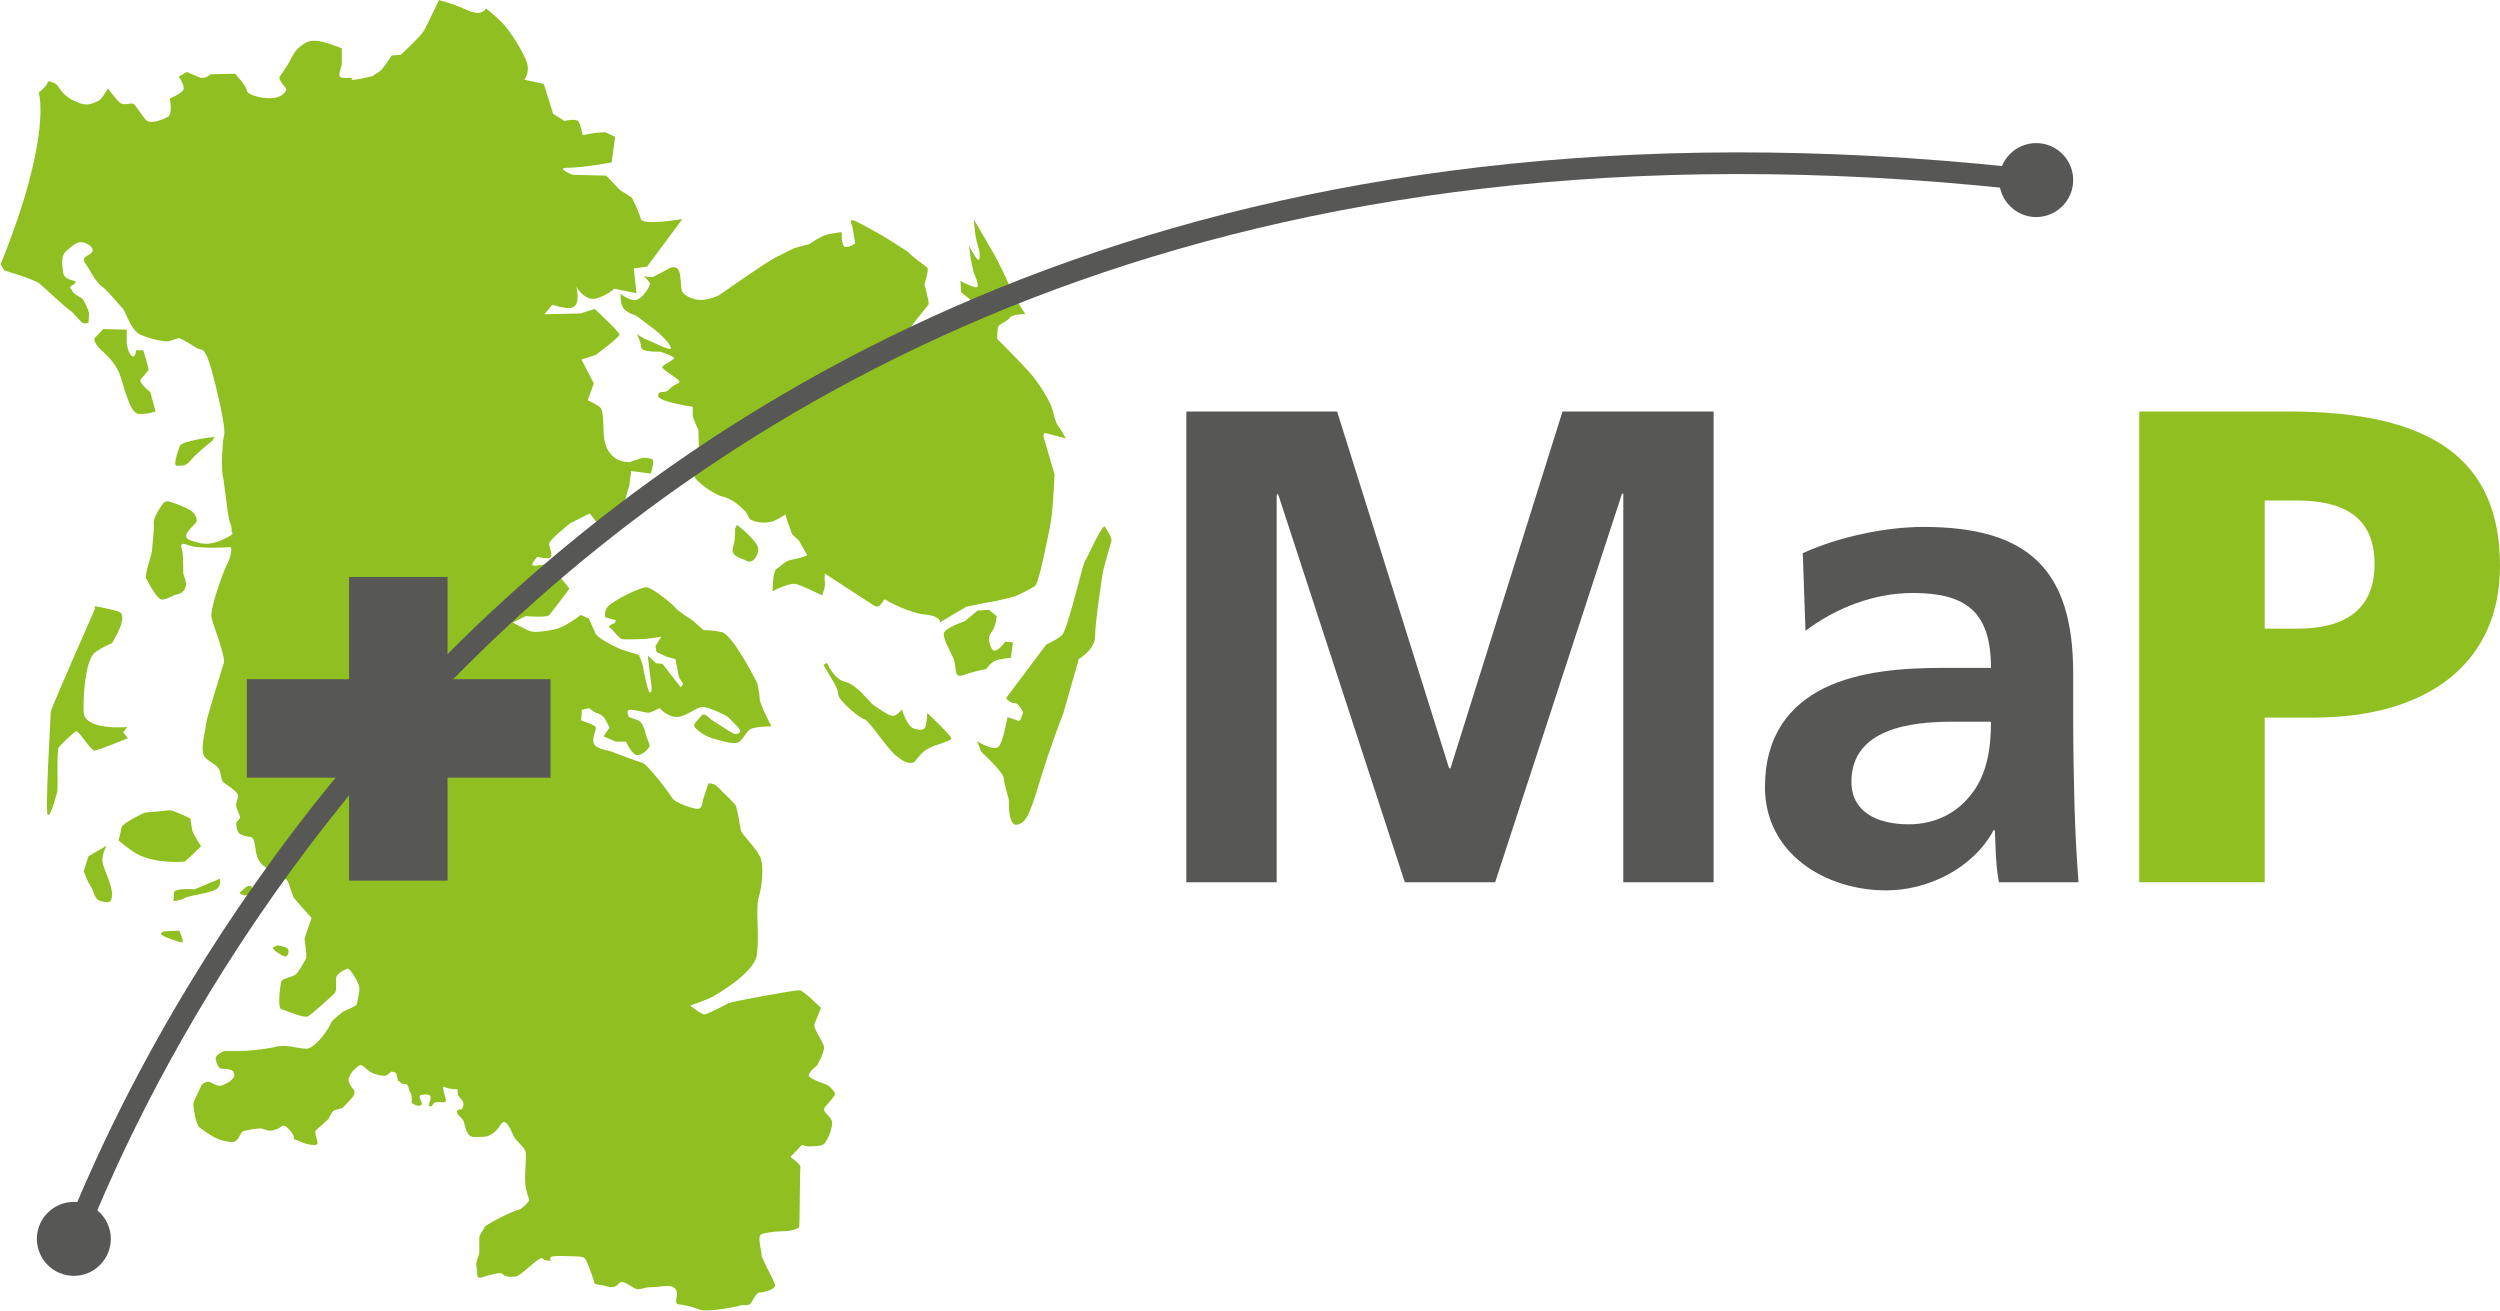 <?xml version="1.0" encoding="UTF-8"?><svg id="Ebene_1" xmlns="http://www.w3.org/2000/svg" viewBox="0 0 212.27 111.33"><defs><style>.cls-1{fill:#8fbf21;}.cls-2{fill:#575756;}.cls-3{fill:none;stroke:#575756;stroke-width:1.84px;}</style></defs><path class="cls-1" d="m51.37,11.22s-.85.05-1.05.1c-.2.05-.85.15-.85.15,0,0-.15-.85-.35-1.15-.2-.3-1.2-.05-1.2-.05l-.95-.6-.8-2.55-1.65-.35s.45-.55.25-1.35c-.2-.8-1.45-2.8-2.1-3.46-.65-.65-1.4-1.25-1.4-1.25,0,0-.3.75-1.6.15-1.3-.6-2.4-.85-2.4-.85,0,0-.95,2-1.25,2.55-.3.55-2,2.1-2,2.1l-.75.05-.55.8-.4.5-.7.45s-2,.5-1.75.25-1.05.1-1.05-.3.2-.9.2-.9v-1.4s-1.4-.6-2.2-.65c-.8-.05-1.1.35-1.4.55-.3.2-.7.9-.8,1.15-.1.25-.8,1.25-.9,1.4-.1.15.6,1,.6,1,0,0-.1.6-1,.75-.9.15-2.35-.25-2.35-.6s-1-1.45-1-1.45l-2.1.05s-.45.45-.95.25c-.5-.2-1.05-.45-1.05-.45l-.7.4s.7.9.3,1.25c-.4.35-1.05.6-1.05.6,0,0,.25,1.3-.15,1.55-.4.25-1.5.65-1.85.3-.35-.35-.9-1.3-1.1-1.4-.2-.1-.8.2-1.15-.1-.35-.3-1-1.2-1-1.2,0,0-.55.95-.8,1.05-.25.1-.85.5-1.6.2-.75-.3-.9-.4-1.3-.75-.4-.35-.55-.85-.85-.95-.3-.1-.5-.3-.6,0-.1.3-.73.8-.73.8,0,0,1.2,3.6-3.23,14.57l.3.53s2.55.75,3,1.12c.45.38,2.1,1.95,2.55,2.25.45.3.98,1.13,1.2,1.13l.4-.03s.05-.55.05-.8-.45-1.2-.6-1.3c-.15-.1-.7-.35-.8-.6-.1-.25-.35-.3-.1-.45.25-.15.45-.3.3-.4-.15-.1-.95-.15-1-.75-.05-.6-.25-1.4.3-1.85.55-.45.75-.65,1.05-.7.3-.05.7.05,1,.35.3.3.15.55-.25.75-.4.2-.4.45-.2.7.2.25.85,1.55,1.35,1.9.5.35,1.5,1.6,1.8,1.9.3.3.65,1.85,1.55,2.25.9.4,2.1.6,2.35.55.25-.05.75-.3.95-.25.2.05,1.1.6,1.5.85.4.25.65-.5,1.5,2.95.85,3.46.85,4.31.75,4.51-.1.2-.25,2.65-.1,3.3.15.65.4,3.41.6,3.96.2.55.15.6.15.8s.45.15-.7.7c-1.15.55-1.9.35-2.2.25-.3-.1-1.2-.2-.9-.75.3-.55.85-.85.85-1.1s-.2-.65-.5-.85c-.3-.2-1.15-.55-1.5-.65-.35-.1-.6-.3-.9.1-.3.4-.8,1.2-.75,1.65.05.45-.15,2.05-.15,2.3s-.65,2.05-.5,2.35c.15.3.9,1.75,1.3,1.8.4.05.95-.35,1.2-.4.25-.05.7-.15.85-.65.15-.5-.2-.9-.2-1.25s0-1.3-.05-1.65c-.05-.35-.2-.65-.05-.75.15-.1.45.1.95.2.5.1,1.3.1,2,.1s1-.05,1.15-.05.1.75-.25,1.4c-.35.65-1.5,3.85-1.35,4.56.15.7,1.2,3.31,1.05,3.86-.15.55-1.45,4.61-1.5,5.16-.05.55-.55,2.25-.15,2.8.4.55,1.2.65,1.35,1.36.15.7.1.75.55,1.05.45.3.95.65.95.95s-.2.55-.15.85c.05.3.2.5.3.85.1.35-.35.35-.3.75.05.4.1.75.6.9.5.15.7.05.85.3.15.25.2,1.15.3,1.4.1.25.2.6.55.85s.55.5.85.65c.3.15,1.05.4,1.2.65.15.25.45,1.3.55,1.45.1.15,1.5,1.7,1.5,1.7,0,0-.6,1.65-.6,1.8s.25,1.45.1,1.7c-.15.25-.6,1.1-.85,1.3-.25.2-1.1.35-1.2.55-.1.2-.4,2.3,0,2.4.4.1,1.9.8,2.25.6.35-.2,2-1.7,2.25-1.95.25-.25.05-1.1.15-1.4.1-.3.75-.65.95-.7.2-.05.95,1.15,1,1.6.05.45-.2,1.2-.2,1.4s-1,.5-1.3.75c-.3.25-.9.7-.95.95-.05.25-1.25,2.1-2.05,2.1s-1.6-.4-2.65-.15c-1.05.25-2.65.35-2.9.35h-1.35c-.25,0-.8.4-.8.6s.2.9.5.9.75.05.9.15c.15.1.25.4.15.55-.1.15-.25.35-.55.5-.3.15-.45.25-.7.25s-.75-.35-.9-.35-.55.15-.6.3c-.05.15-.7,1.4-.7,1.6s.2,1.75.55,2c.35.25,1.25.95,1.95,1.1.7.15.95.2,1.2-.05.25-.25.35-.7.55-.75.2-.05.85-.2,1.1-.2s.3-.1.7.05c.4.15.55.15,1,0,.45-.15.5-.45.8-.25.3.2.7.7.7.95s.1.1.45.3c.35.2,1.5.5,1.55.2.05-.3-.35-.95-.1-1.15.25-.2,1.05-.95,1.05-.95,0,0,.25-.6.45-.7.2-.1.7-.2.7-.2,0,0,.7-.7.85-.9.15-.2.3-.5.1-.7-.2-.2-.5-.75-.4-.95.1-.2.25-.55.45-.7.2-.15.35-.4.55-.4s.3.15.6.4.6.35.8.4c.2.05.25.05.55.1.3.05.65-.35.65-.35,0,0,.4,0,.45.2.05.2.15.6.15.6,0,0,.05-.05.25.15.2.2.35,0,.5.15.15.15.15.5.3.7.15.2.1.85.1.85,0,0,.35.25.55.25s.35-.1.3-.25c-.05-.15-.3-.6-.1-.65.2-.05.45-.1.6-.05.15.05.25,0,.25.3s-.3.65-.05.7c.25.05.2-.3.5-.35.3-.05.85.1.85-.15s-.45-1.35-.1-1.15c.35.2,1.1.2,1.1.2,0,0-.05.3.05.5.1.2.25.3.4.55.15.25-.1.65-.1.65,0,0-.45-.05-.4.25.05.3.4.4.55.75.15.35.2,1.4.95,1.35.75-.05,1.05.1,1.65-.4.6-.5.65-1.1,1-.8.35.3.5.85.7,1.2.2.35.8.8.95,1.2.15.4-.15,2.4.05,3.2.2.8.35.95.2,1.1-.15.15-.55.65-.9.7-.35.05-2.7,1.2-2.81,1.45-.1.25-.45.6-.45.9v1.25c0,.2-.35.9-.25,1.2.1.3,0,.75.15.9.15.15.55-.1,1.05-.2.5-.1.85-.25,1.05-.05.2.2.55.25,1.05.2.5-.05,1.95-1.66,2.25-1.55.3.1.05.15.6.2.55.05-.65-.45,1.15-.4,1.8.05,1.85,0,2.06.45.2.45.6,1.55.65,1.8.05.25.35.1,1.15.35.8.25.9-.45,1.2-.4.3.05.5.2,1,.5.5.3.7-.05,1.5-.05s1.55-.3,2,.1c.45.4-.2,1.3.3,1.35.5.05,1.15.2,1.8.45.65.25,3.25-.25,3.45-.35.2-.1.7.1.9-.2.2-.3.45-.9.75-.9s1.3-.25,1.3-.6-1.15-2.2-1.15-2.6-.4-1.6,0-1.75c.4-.15,1.25-.25,1.8-.25s1.35-.15,1.4-.4c.05-.25.05-4.71.1-5.01.05-.3-.85-.9-.85-.9,0,0,.65-.65.85-.9.2-.25.25,0,.7,0s1.05,0,1.3-.2c.25-.2.85-1.5.65-2-.2-.5-.9-.75-.55-1.15.35-.4.9-1,.85-1.15-.05-.15-.45-.6-.65-.7-.2-.1-1.65-.55-1.6-.85.05-.3.7-.8.7-.8,0,0,.7-1.2.6-1.65-.1-.45-.95-1.5-.8-1.9.15-.4.55-1.35.55-1.35,0,0-1.45-1.45-1.8-1.5-.35-.05-5.76.95-6.06,1.1-.3.15-1.8.95-2.05.95s-1.2-.75-1.2-.75c0,0,1.4-.5,1.8-.7.4-.2,3.6-2.05,3.85-3.55.25-1.5-.1-4.06.15-4.86.25-.8.55-2.75.1-3.6-.45-.85-1.55-1.85-1.6-2.2-.05-.35-.3-1.7-.4-2-.1-.3-1-1.05-1.45-1.55-.45-.5-.9-.4-.9-.4,0,0-.4,1.2-.45,1.35-.05.15-.05.75-.4.8-.35.05-2-.5-2.25-.95-.25-.45-2.1-2.85-2.5-2.95-.4-.1-2.6-.95-2.75-1-.15-.05-1.3-.2-1.4-.7-.1-.5.2-1.1.2-1.3s-1.25-.6-1.25-.6l.05-.9.6-.15.5.35s.5.15.7.35c.2.2.55.95.55.95l-.5.75,1.05.45h.85s.55,1.2,1,1.15c.45-.05,1-.6,1-.8s-.3-.8-.35-1.1c-.05-.3-.3-.95-.6-1.05-.3-.1-.8-.3-.8-.3,0,0-.3-.55.05-.6.35-.05,1.4.25,1.6.25s.95-.4.95-.4c0,0,.65.75,1.45.75s1.7-.85,2.2-.85,2,.7,2.15.85c.15.15,1,.95,1.05,1.15.05.2-.3.4-.6.25-.3-.15-1.9-1.2-1.9-1.2,0,0-.55-.6-.75-.35-.2.25-.75.75-.65.95.1.2.75.8,1.65,1.05.9.25,1.7.5,2.1.3.4-.2.6-.85,1-1.1.4-.25,1.8-.25,1.8-.25,0,0-1-1.9-1-2.35s-.2-1.3-.2-1.3c0,0-2.05-4.16-3.05-4.36-1-.2-1.5-.15-1.5-.15l-.9-.8s-1.4-.9-1.55-1.15c-.15-.25-1.9-1.65-2.4-1.7-.5-.05-2.95,1.2-3.3,1.65-.35.45-.2.9-.2.9l.9.25-.1.25s-.7.2-.4.4c.3.2.75.9,1,.95.25.05,1.7,0,1.85,0s1.5-.2,1.5-.2l-.5.8.1.5.85.4.75.2.3,1.55.35.55-.2.3-1.55-2-.55-.05-.7-.65s.25,2.2.3,2.45c.05.25.05.85-.15.65-.2-.2-.5-1.85-.55-2.15-.05-.3-.35-1-.35-1l-1.45-.45s-2-.85-2.25-1.4c-.25-.55-.55-1.25-.55-1.25l-.7-.3s-1.25,1.05-2.3,1.25c-1.05.2-1.7.25-2.06.1-.35-.15-1.4-.7-1.4-.7l1.1-.55s1.75.15,1.98-.08c.22-.22,1.73-2.25,1.73-2.25,0,0-1.5-1.95-1.88-2.03-.38-.08-1.28.22-1.28,0s.45-.68.45-.68c0,0,.75.22,1.05.08.3-.15-.07-.9-.07-1.2s1.8-1.73,1.8-1.73l1.65-.83.82,1.05,1.95-1.35.6-2.1.15-1.2,1.65.22s.38-1.05.15-1.2c-.23-.15-.83-.15-.83-.15l-1.13.38s-.68,0-1.13-.3c-.45-.3-.83-.75-.98-1.58-.15-.83,0-2.48-.37-2.78-.38-.3-1.05-.6-1.05-.6l.52-1.43-1.05-2.03,1.2-.38s2.03-1.5,2.03-1.73-2.1-2.18-2.1-2.18l-1.2.38-3.08.07.68-.82s1.58.6,1.95.07c.38-.52.08-1.58.08-1.58,0,0,.75,1.28,1.73.98.98-.3,1.5-.82,1.5-.82l1.88.38-.23-2.1,1.13-.15,3-4.05s-3.38.6-3.53,0c-.15-.6-.75-1.8-.75-1.8l-1.05-.68-1.13-1.2-2.85-.07s-1.58-.6-.38-.6,3.68-.45,3.68-.45l.3-2.18"/><path class="cls-1" d="m8.76,27.94l-.75.8s-.05.4.55.95c.6.55,1.2,1.15,1.55,1.95.35.8.85,3.45,1.65,3.5.8.05,1.45-.2,1.45-.2l-.45-1.65s-1.05-.8-.8-1.1c.25-.3.65-.7.65-.85s-.45-1.6-.45-1.6h-.6s-.05.65-.35.5c-.3-.15-.45-1.05-.45-1.05v-1.2l-2-.05Z"/><path class="cls-1" d="m18.23,37.1c-.25,0-2.8.35-2.95.75-.15.4-.65,1.75-.25,1.7.4-.05.7.1,1.15-.45.45-.55,1.5-1.4,1.7-1.55.2-.15.35-.45.35-.45Z"/><path class="cls-1" d="m8.07,51.68s-3.76,8.51-3.76,8.76-.5,8.61-.25,8.76c.25.15.7-1.65.8-1.96.1-.3-.1-3.5.15-3.81.25-.3,1.25-1.25,1.45-1.35.2-.1,1.25,1.65,1.55,1.65s2.85-1.05,2.85-1.05l-.4-.5.35-.45s-3.66.35-3.71-1.3c-.05-1.65.2-4.51,1-5.06.8-.55,1.4-.75,1.4-.75,0,0,1.55-2.4.55-2.7-1-.3-2-.45-2-.45v.2Z"/><path class="cls-1" d="m12.17,69.05s-1.8.85-1.85,1.2c-.05.35-.25,1.1-.25,1.1,0,0,.75.7,1.55,1.15.8.45,1.85.6,2.45.65.6.05,1.45.05,1.6,0,.15-.05,1.4-1.3,1.4-1.3,0,0-.7-1.1-.75-1.35-.05-.25-.15-1-.15-1,0,0-1.4-.7-1.75-.7s-1.25.15-1.6.15-.65.1-.65.1Z"/><path class="cls-1" d="m7.51,72.71l-.4,1.25s.35,1,.6,1.3c.25.3.25,1.1.85,1.25.6.15.95.25.95-.6s-.7-2.05-.8-2.71c-.1-.65.35-1.4.35-1.4l-1.55.9Z"/><path class="cls-1" d="m16.52,75.51s-1.75-.15-1.75.3-.05.7-.05.7c0,0,.6-.05.95-.25.35-.2,1.45-.35,1.6-.4.15-.05,1.1-.2,1.3-.55.2-.35.1-.7.1-.7l-2.15.9Z"/><path class="cls-1" d="m14.02,79.07c.15,0,1.2-.05,1.2-.05,0,0,.45,1,.25,1s-1.9-.55-1.8-.75c.1-.2.35-.2.35-.2Z"/><path class="cls-1" d="m20.83,75.36s.5-.35.55,0c.05.35-.1.55-.4.65-.3.1-.65-.2-.65-.2l.5-.45Z"/><path class="cls-1" d="m23.54,80.27s.75.1.9.3c.15.2,0,.65-.2.65s-.5-.25-.7-.35c-.2-.1-.4-.4-.4-.4l.4-.2Z"/><path class="cls-1" d="m55.14,23.97c-.18-.24-.48-.54-.48-.54,0,0,.6.18.84.06.24-.12,1.14-.6,1.14-.6,0,0,.54-.42.9-.06.36.36.18,1.62.42,1.98.24.36.96.66,1.56.66s1.38-.3,1.56-.42c.18-.12,4.08-2.88,4.87-3.24.78-.36,1.38-.72,1.62-.78.24-.06,1.14-.3,1.14-.3,0,0,1.02-.72,1.62-.84.6-.12,1.14-.18,1.14-.18,0,0-.06,1.2.3,1.26.36.06.84-.3.84-.3,0,0-.18-1.26-.24-1.44-.06-.18-.24-.54,0-.54s1.56.78,1.92.96c.36.18,2.82,1.68,2.94,1.86.12.18,1.32,1.08,1.5,1.2.18.12-.24,1.44-.24,1.44,0,0,.42,1.5.36,1.68-.06.18-2.04,2.34-1.8,2.64.24.3.66.96,1.38.3.72-.66.06-1.5.6-1.5s2.4.42,3-.3c.6-.72.9-1.08.9-1.08l-1.32-1.08-.06-.96s1.08.6,1.38.54c.3-.06-.24-1.2-.24-1.2,0,0-.3-1.26-.3-1.44s-.12-.9-.12-.9c0,0,.84,1.68.9,1.08.06-.6-.06-.72-.24-1.44-.18-.72-.24-1.86-.24-1.86l1.74,3s.6,1.08,1.26,2.58c.66,1.5,1.38,2.46,1.38,2.46,0,0-1.14,0-1.32.3-.18.3-.96.54-1.02.84-.06.3-.06.96-.06.96,0,0,2.04,2.04,2.83,2.94.78.9,1.62,2.34,1.8,2.88.18.54.3,1.26.54,1.56.24.3.66,1.08.66,1.08l-1.8-.48-.12.24.96,3.3s-.12,3.06-.36,4.27c-.24,1.2-.96,4.98-1.32,5.22-.36.24-1.62.84-1.62.84,0,0-1.86.48-2.04.48s-2.16.42-2.16.42l-2.22,1.32s.06-.54-1.26-.66c-1.32-.12-3.12-1.08-3.36-1.26-.24-.18-.36.9-1.02.48-.66-.42-4.14-2.7-4.14-2.7,0,0-.06.42,0,.78.06.36-.24,1.08-.24,1.08,0,0-1.56-.78-2.16-.96-.6-.18-2.04.6-2.04.6,0,0,0-1.74.36-1.92.36-.18.6-.66,1.38-.78.78-.12,1.2-.36,1.2-.36l-.72-1.26-.54-.48-.36-.96-.24-.78s-.12.18-.9.54c-.78.36-2.1.12-2.22-.3-.12-.42-.48-.66-.66-.84-.18-.18-.78-.72-1.56-.9-.78-.18-2.46-1.44-2.4-1.8.06-.36.42-1.62.42-1.62l-.06-2.22s-.48-1.02-.48-1.26v-.72s-3-.42-2.94-.96c.06-.54.54-.06.96-.54.42-.48.9-.42.84-.66-.06-.24-1.44-.96-1.44-1.2s1.2-.66.96-.84c-.24-.18-1.14-.48-1.14-.48,0,0-1.62.06-1.62-.36s-.36-1.14-.36-1.14c0,0,.6.42.84.48.24.06,2.22,1.14,2.04.66-.18-.48-.96-1.2-1.44-1.56-.48-.36-1.5-1.14-1.5-1.14,0,0-.9-.24-1.14-.72-.24-.48-.18-1.14-.18-1.14,0,0,.42.42,1.08.54.66.12,1.56-1.26,1.38-1.5Z"/><path class="cls-1" d="m62.59,44.57s1.86,1.44,1.8,2.1c-.06.66-.54,1.2-.96.96-.42-.24-1.44-.36-1.2-1.14.24-.78.18-1.32.18-1.5s.18-.42.18-.42Z"/><path class="cls-1" d="m70.22,56.28s.54,1.38,1.56,1.62c1.02.24,2.1,1.8,2.4,1.98.3.18,1.32.96,1.68.9.36-.06.72-.54.72-.54,0,0,.42,1.44,1.02,1.62.6.18.84.12.96-.12.12-.24.18-1.2.18-1.2,0,0,2.04,1.92,2.04,2.16s-1.32.48-2.04.9c-.72.42-.9,1.02-1.2,1.14-.3.12-.84,0-1.62-.72-.78-.72-2.16-2.89-2.52-2.94-.36-.06-2.22-1.62-2.22-2.1s-.48-1.2-.48-1.2l-.78-1.32.3-.18Z"/><path class="cls-1" d="m81.93,52.74s-1.8.6-1.8,1.08.36,1.08.78,1.98c.42.9-.06,1.86.96,1.5,1.02-.36,1.86-.48,1.86-.48,0,0,.36-.54.78-.72.42-.18,1.32-.24,1.32-.24l.18-1.32-.66-.06s-.84,1.2-1.14.6c-.3-.6-.36-.96,0-1.44.36-.48.42-1.32.42-1.32l-.66-.54-.96.06-1.08.9Z"/><path class="cls-1" d="m93.76,44.69c-.3.12-1.5,2.76-1.68,3.06-.18.3-1.44,5.77-1.92,6.19-.48.42-1.32.78-1.32.78l-3.42,4.56s.3.42.72.42.72.78.72.78c0,0-.18.84-.42.72-.24-.12-.9-.3-.9-.3,0,0-.36,2.16-.78,2.52-.42.36-1.8-.48-1.8-.48l.36.9s1.92,1.74,1.92,2.28.42,1.5.42,1.92,0,2.16.72,1.98c.72-.18,1.02-.72,1.92-3.73.9-3,1.98-5.71,1.98-5.71l1.32-4.63s1.38-.78,1.38-1.92.6-5.23.72-5.71c.12-.48.54-1.98.66-2.34.12-.36-.6-1.32-.6-1.32Z"/><path class="cls-2" d="m100.7,34.94h12.83l9.51,30.29h.12l9.51-30.29h12.83v39.97h-7.67v-32.99h-.11l-10.77,32.99h-7.67l-10.77-32.99-.11.12v32.87h-7.67v-39.97Z"/><path class="cls-2" d="m153.07,46.97c2.98-1.37,6.99-2.23,10.25-2.23,9,0,12.71,3.72,12.71,12.43v3.77c0,2.98.06,5.21.11,7.39.06,2.23.17,4.29.34,6.58h-6.76c-.29-1.55-.29-3.49-.34-4.41h-.11c-1.77,3.27-5.61,5.1-9.1,5.1-5.22,0-10.31-3.15-10.31-8.76,0-4.41,2.12-6.98,5.04-8.42,2.92-1.43,6.7-1.71,9.91-1.71h4.24c0-4.76-2.12-6.36-6.64-6.36-3.27,0-6.53,1.26-9.11,3.21l-.23-6.59Zm8.99,23.02c2.35,0,4.18-1.03,5.39-2.64,1.26-1.66,1.6-3.78,1.6-6.07h-3.32c-3.44,0-8.53.57-8.53,5.1,0,2.52,2.12,3.61,4.87,3.61Z"/><path class="cls-1" d="m181.64,34.94h12.71c12.19,0,17.92,4.12,17.92,13.11,0,8.08-5.9,12.88-15.86,12.88h-4.12v13.98h-10.65v-39.97Zm10.65,18.44h2.75c3.67,0,6.58-1.31,6.58-5.5s-2.92-5.38-6.58-5.38h-2.75v10.88Z"/><path class="cls-3" d="m6.31,104.83c.17,1.98,33.57-105.32,167.83-89.35"/><path class="cls-2" d="m38,66.03v8.74h-8.36v-8.74h-8.68v-8.36h8.68v-8.68h8.36v8.68h8.74v8.36h-8.74Z"/><path class="cls-2" d="m176.03,15.29c0,1.73-1.41,3.14-3.14,3.14s-3.14-1.41-3.14-3.14,1.4-3.14,3.14-3.14,3.14,1.41,3.14,3.14Z"/><path class="cls-2" d="m9.41,105.19c0,1.73-1.41,3.14-3.14,3.14s-3.14-1.41-3.14-3.14,1.41-3.14,3.14-3.14,3.14,1.41,3.14,3.14Z"/></svg>
